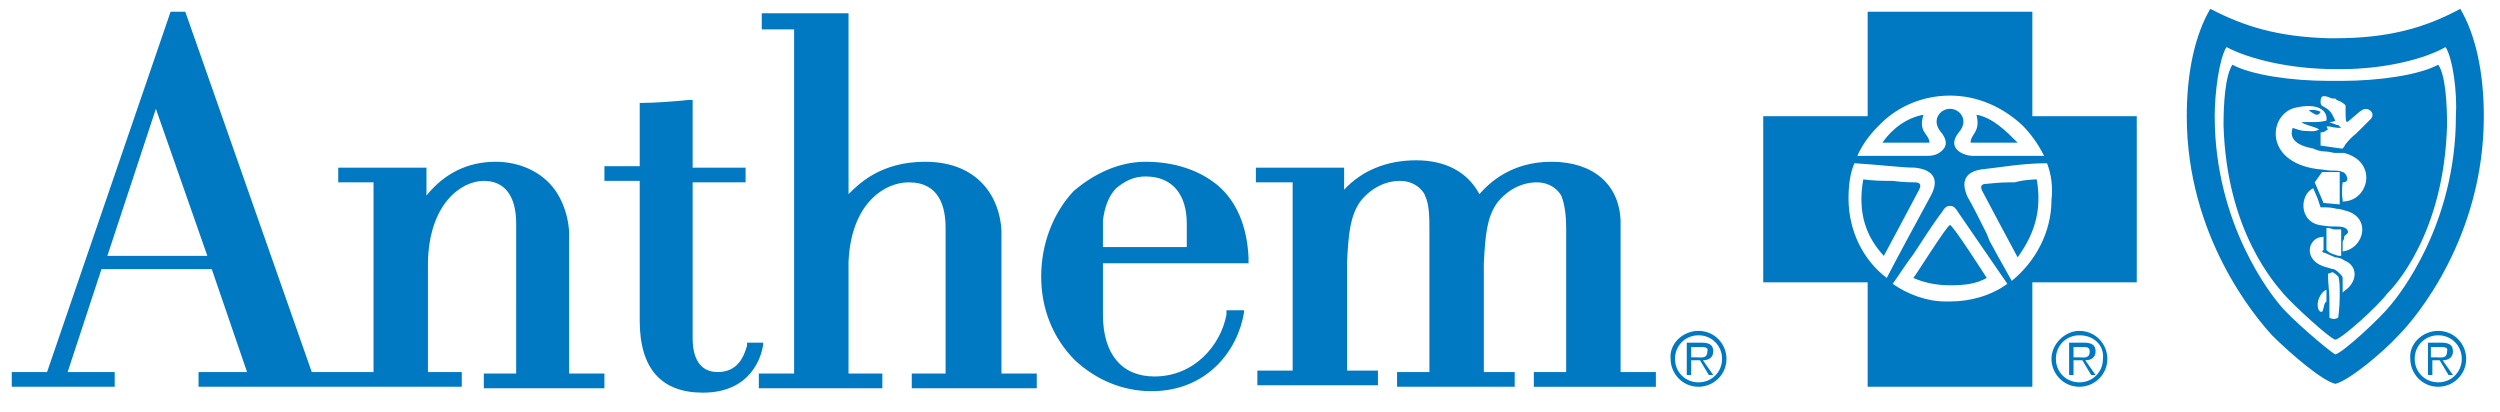 <?xml version="1.0" encoding="utf-8"?>
<!-- Generator: Adobe Illustrator 27.1.1, SVG Export Plug-In . SVG Version: 6.00 Build 0)  -->
<svg version="1.1" id="Layer_1" xmlns="http://www.w3.org/2000/svg" xmlns:xlink="http://www.w3.org/1999/xlink" x="0px" y="0px"
	 viewBox="0 0 170 28" style="enable-background:new 0 0 170 28;" xml:space="preserve">
<style type="text/css">
	.st0{fill-rule:evenodd;clip-rule:evenodd;fill:#0079C2;}
</style>
<g id="Symbols">
	<g id="Global-_x2F_-Navigation-_x2F_-Desktop-_x2F_-Default" transform="translate(-12, -6)">
		<g id="Constrains" transform="translate(12, 0)">
			<g id="Global-_x2F_-Logos-_x2F_-Primary-_x2F_-Alt-1" transform="translate(0, 6)">
				<path id="Global-_x2F_-Logos-_x2F_-Primary-_x2F_-Alt-2" class="st0" d="M77.9,11c2,0,3.7,0.6,4.9,1.6c1.3,1.1,2,2.8,2.1,4.9
					l0,0.3l0,0.1h-9.9v3.5c0,2.7,1.3,4.2,3.5,4.2c2.7,0,4.5-2.1,4.9-4.2l0-0.2l0-0.1h1.2l0,0.1c-0.4,2.6-2.5,5.4-6.3,5.4
					c-2,0-3.8-0.8-5.2-2.1c-1.5-1.5-2.3-3.5-2.3-5.7c0-2.2,0.8-4.3,2.2-5.8C74.4,11.8,76.1,11,77.9,11z M47.1,6.8v4.6h3.6v0.1l0,0.8
					l0,0.1h-3.6v10.6c0,1.5,0.6,2.3,1.7,2.3c1.4,0,1.8-1.1,2-1.8l0-0.1l0-0.1h1.1l0,0.1c-0.1,0.8-0.8,3.3-4.1,3.3
					c-2.8,0-4.3-1.6-4.3-4.9l0-0.3v-9.2h-2.4v-1h2.4V7h0.1c0.8,0,2.3-0.1,3.2-0.2l0.3,0L47.1,6.8z M12.6,0.8L12.6,0.8l8.6,24.5h4.2
					V12.4H23v-1H29l0,0.1l0,1.8c1.2-1.5,2.8-2.3,4.7-2.3c1.4,0,2.7,0.5,3.6,1.4c0.8,0.8,1.3,2,1.4,3.3l0,0.3v9.4h2.4v1h-8.2v-1h2.2
					V15.2c0-1.9-0.8-2.9-2.2-2.9c-1.5,0-3.7,1.5-3.8,5.5l0,0.3v7.2h2.3v1H13.5v-1h3.3l-2.4-7H6.9l-2.3,7h3.2v1h-7v-1h2.4l8.4-24.5
					H12.6z M57.7,0.9v12.3c0.7-0.7,2.2-2.2,5.2-2.2c3.7,0,5.1,2.5,5.2,4.7l0,0.2v9.5h2.4v1H62v-1h2.3v-9.9c0-1.4-0.4-3.1-2.5-3.1
					c-0.9,0-1.8,0.4-2.5,1.1c-0.7,0.7-1.5,2-1.6,4.3l0,0.3v7.3H60v1h-8.4v-1H54V2h-2.2V0.9H57.7z M105.5,11c2.8,0,4.6,1.5,4.7,4
					l0,0.2v10.1h2.4v1h-8.3v-1h2.2V16l0-0.5c0-0.8-0.1-1.6-0.3-2.1c0-0.1-0.5-1-1.7-1c-1,0-2,0.5-2.7,1.4c-0.7,1-0.8,2.2-0.9,4.1
					l0,0.3v7.1h2.1v1H95v-1h2.2l0-9.6c0-0.9,0-1.8-0.3-2.4c0-0.1-0.5-1-1.7-1c-1,0-2,0.5-2.7,1.4c-0.7,1-0.8,2.2-0.9,4.1l0,0.3v7.1
					h2.1v1h-8.2v-1h2.4V12.4h-2.5v-1h6l0,0.1l0,1.4c1.2-1.3,2.9-2,4.9-2c2,0,3.5,0.8,4.3,2.3C101.3,12.4,102.8,11,105.5,11z
					 M115.5,22.5c1.1,0,1.9,0.9,1.9,1.9c0,1.1-0.9,1.9-1.9,1.9c-1.1,0-1.9-0.9-1.9-1.9C113.5,23.4,114.4,22.5,115.5,22.5z
					 M165.8,22.5c1.1,0,1.9,0.9,1.9,1.9c0,1.1-0.9,1.9-1.9,1.9c-1.1,0-1.9-0.9-1.9-1.9C163.8,23.4,164.7,22.5,165.8,22.5z
					 M141.4,22.5c1.1,0,1.9,0.9,1.9,1.9c0,1.1-0.9,1.9-1.9,1.9c-1.1,0-1.9-0.9-1.9-1.9C139.5,23.4,140.4,22.5,141.4,22.5z
					 M138.2,0.8l0,7.1h7.1v11.3h-7.1v7.1H127v-7.1h-7.1l0-11.3h7.1V0.8H138.2z M167.3,0.6c1,1.7,1.6,4.2,1.6,7.3
					c0,8.2-4.6,13.7-5.8,14.9c-1.1,1.2-3.4,3.1-4.3,3.3c-0.9-0.2-3.1-2.1-4.3-3.3c-1.1-1.2-5.8-6.7-5.8-14.9c0-3.1,0.6-5.6,1.6-7.3
					c2.3,1.2,4.6,1.9,8,2l0.5,0C162.4,2.6,164.9,1.9,167.3,0.6z M115.5,22.8c-0.9,0-1.6,0.7-1.6,1.6c0,0.9,0.7,1.6,1.6,1.6
					c0.9,0,1.6-0.7,1.6-1.6C117.1,23.5,116.4,22.8,115.5,22.8z M165.8,22.8c-0.9,0-1.6,0.7-1.6,1.6c0,0.9,0.7,1.6,1.6,1.6
					c0.9,0,1.6-0.7,1.6-1.6C167.4,23.5,166.7,22.8,165.8,22.8z M141.4,22.8c-0.9,0-1.6,0.7-1.6,1.6c0,0.9,0.7,1.6,1.6,1.6
					c0.9,0,1.6-0.7,1.6-1.6C143.1,23.5,142.4,22.8,141.4,22.8z M115.7,23.3c0.6,0,0.8,0.2,0.8,0.6c0,0.4-0.3,0.6-0.7,0.6l0.7,1h-0.3
					l-0.6-1H115v1h-0.3v-2.2H115.7z M166,23.3c0.6,0,0.8,0.2,0.8,0.6c0,0.4-0.3,0.6-0.7,0.6l0.7,1h-0.3l-0.6-1h-0.5v1h-0.3v-2.2H166
					z M141.7,23.3c0.6,0,0.8,0.2,0.8,0.6c0,0.4-0.3,0.6-0.7,0.6l0.7,1h-0.3l-0.6-1H141v1h-0.3v-2.2H141.7z M115.6,23.6H115v0.7h0.4
					c0.3,0,0.7,0.1,0.7-0.4C116.2,23.6,115.9,23.6,115.6,23.6z M165.9,23.6h-0.6v0.7h0.4c0.3,0,0.7,0.1,0.7-0.4
					C166.5,23.6,166.2,23.6,165.9,23.6z M141.6,23.6H141v0.7h0.4c0.3,0,0.7,0.1,0.7-0.4C142.1,23.6,141.9,23.6,141.6,23.6z
					 M166.3,3.2c-1.4,0.8-4.1,1.5-7.1,1.5l-0.4,0c-3.1,0-5.9-0.7-7.4-1.5c-0.5,0.8-0.8,3.1-0.8,4.7c0,7.4,3.9,12.2,4.4,12.8
					c0.7,0.9,3.4,3.2,3.8,3.4c0.5-0.1,3.1-2.5,3.8-3.4c0.5-0.6,4.4-5.4,4.4-12.8C167.1,6.3,166.8,4,166.3,3.2z M165.8,4.4
					c0.5,0.7,0.6,2.7,0.6,4.1c-0.2,7.4-3.6,11-4.1,11.5c-0.6,0.8-3,3-3.5,3.1c-0.4-0.1-2.8-2.3-3.5-3.1c-0.5-0.6-3.9-4.2-4.1-11.5
					c0-1.4,0.1-3.3,0.6-4.1c1.3,0.7,4,1.1,6.6,1.1l0.4,0l0.4,0C161.8,5.5,164.5,5.1,165.8,4.4z M158.3,18.6c0,0.6,0.1,1.3,0.1,1.7
					l0,0.2l0,0.1c0,0.4,0,0.9,0,1c0.3,0.2,0.6,0,0.6,0c0-0.1,0.1-0.7,0.1-1.4l0-0.2l0-0.1c0-0.3,0-0.9-0.1-1.1
					c-0.1-0.1-0.2-0.2-0.4-0.3C158.4,18.6,158.4,18.6,158.3,18.6z M158.2,19.7c-0.3,0.1-0.6,0.6-0.6,1c0,0.1,0,0.4,0.2,0.5
					c0.1,0,0.1,0,0.1,0c0.1-0.1,0.1-0.4,0.2-0.6l0.1-0.1L158.2,19.7z M132.6,14c-0.3,0-0.4,0.2-0.6,0.5c-0.1,0.1-0.8,1.1-1.5,2.2
					l-0.4,0.6c-0.6,0.8-1.1,1.6-1.4,2c1,0.7,2.3,1.2,3.6,1.2l0.3,0c1.4,0,2.8-0.4,3.9-1.2c0,0-3.1-4.5-3.3-4.8
					C133,14.2,132.9,14,132.6,14z M158,16.1c-1.1,0-1.5,1.7,0.3,2.1c0.3,0.1,0.3,0.1,0.4,0.1c0.2,0.1,0.3,0.2,0.4,0.3
					c0.1,0.1,0.2,0.2,0.2,0.3l0,0.1l0,0.9l0.1-0.1c0.9-0.6,1-1.7,0-2.1c-0.1-0.1-0.4-0.2-0.6-0.2c-0.2-0.1-0.5-0.2-0.7-0.3
					c-0.1,0-0.3-0.1-0.1-0.2c0-0.1,0-0.3,0-0.4l0-0.1l0-0.1C158,16.3,158,16.2,158,16.1z M132.6,15.3c0.2,0,2.5,3.6,2.5,3.6
					c-0.7,0.4-1.5,0.5-2.5,0.5c-1,0-1.8-0.2-2.5-0.5C130.1,19,132.4,15.3,132.6,15.3z M139.2,11.1c-1.7,0-3.3,0.3-4.3,0.4
					c-1,0.1-1.7,0.6-1.1,1.9c0.3,0.5,0.8,1.5,1.3,2.5l0.2,0.5c0.7,1.3,1.4,2.5,1.5,2.7l0,0c1.6-1.3,2.7-3.3,2.7-5.5
					C139.6,12.7,139.5,11.9,139.2,11.1z M126.1,11.1c-0.3,0.7-0.4,1.5-0.4,2.4c0,2.2,1,4.2,2.6,5.4c0.4-0.8,2.4-4.5,3-5.6
					c0.7-1.3-0.1-1.8-1.1-1.9C129.3,11.4,127.8,11.2,126.1,11.1z M158.2,15.5c0,0.1,0,0.4,0,0.5l0,0.1l0,0.4v0.3c0,0,0,0.2,0,0.2
					c0.1,0.1,0.2,0.2,0.5,0.3c0.1,0,0.2,0.1,0.4,0.1l0.1,0v-0.5c0-0.1,0-0.1,0-0.2l0-0.1c0,0,0-0.1,0-0.1l0-0.1l0-0.2
					c0-0.1,0-0.2,0-0.3c0-0.1,0-0.3,0-0.3c-0.2,0-0.2,0-0.5,0C158.4,15.5,158.3,15.5,158.2,15.5z M138.5,12.2
					c0.4,2.3-0.3,3.9-1.3,5.3c0,0-2.2-4.1-2.4-4.5c-0.2-0.4,0-0.5,0.3-0.5c0.1,0,0.8-0.1,1.5-0.1l0.4,0
					C137.7,12.2,138.5,12.2,138.5,12.2z M126.7,12.2c0,0,0.7,0.1,1.6,0.1l0.4,0c0.7,0.1,1.4,0.1,1.5,0.1c0.3,0,0.5,0.1,0.3,0.5
					c-0.2,0.4-2.4,4.5-2.4,4.5C126.9,16.1,126.3,14.5,126.7,12.2z M10.6,7.4l-3.3,10h6.8L10.6,7.4z M157.3,12.8
					c-0.9,0.4-1,2.2,0.4,2.5c0.6,0.1,0.8,0.1,1,0.1c0.4,0,0.7,0,0.9,0.2c0.2,0.3-0.1,0.3-0.2,0.5c0,0.1,0,0.2-0.1,0.3
					c0,0.2,0,0.5,0,0.7c1.5-0.2,2-2.4,0.1-2.8c-0.3-0.1-0.4-0.1-0.5-0.1c-0.4-0.1-0.6-0.1-0.9-0.1l-0.2,0l-0.2-0.6L157.3,12.8z
					 M77.9,12c-0.8,0-1.4,0.3-2,0.8c-0.5,0.5-0.8,1.3-0.9,2.2l0,0.2v1.6h5.7v-1.6C80.7,13.2,79.7,12,77.9,12z M157.9,11.7l-0.5,0.7
					l0.3,0.7l0.3,0.7l1.1,0.1l0-2.2L157.9,11.7z M156.2,7.3c-1.9,0.3-2.4,3.7,1.4,4.2c0.2,0,0.7,0.1,0.9,0.1c0.4,0,0.6,0,0.8,0.1
					c0.2,0,0.6,0.7,0,0.7c0,0-0.1,0.6,0,1.2l0,0.1l0.1,0c1.7-0.1,2.3-2.7,0-3.3l-0.2,0l-0.2,0l-0.2,0c-0.2,0-0.4-0.1-0.7-0.1
					c-0.3,0-0.6-0.1-0.8-0.2c-1.7-0.3-1.5-1.1-1.4-1.4c0.3,0.1,0.6,0.2,0.8,0.2c0.3,0,0.7,0.1,1-0.1c-0.3-0.2-1-0.3-1.2-0.5
					c0,0,0.4,0,1,0c0.3,0,0.7-0.1,0.7-0.1C158.3,7.5,157.6,7,156.2,7.3z M132.6,6.5c-1.8,0-3.5,0.7-4.7,1.9l-0.2,0.2
					c-0.6,0.6-1.1,1.3-1.4,2l4.7,0c0.5,0,0.8-0.1,1.1-0.4c0.3-0.3,0.3-0.7-0.1-1.2c-0.7-0.8-0.1-1.6,0.6-1.6c0.7,0,1.3,0.8,0.6,1.6
					c-0.4,0.5-0.4,0.9-0.1,1.2c0.2,0.2,0.6,0.4,1.1,0.4l4.8,0c-0.4-0.8-0.9-1.5-1.5-2.1C136.2,7.3,134.5,6.5,132.6,6.5z M157.8,6.9
					c0,0.1,0,0.2,0.1,0.3c0,0,0.5,0.2,0.7,0.6c0.1,0.2,0.2,0.4,0.2,0.4s-0.1,0.1-0.4,0.1c0.2,0.1,0.3,0.1,0.5,0.2l0.1,0l0.2,0.2
					c-0.1,0-0.4,0-0.8-0.1l-0.2,0l0.1,0.2c-0.2,0.1-0.2,0.2-0.5,0.2c0,0.2,0,0.5,0,0.7l0,0.2l1.4,0.2l0.1,0c0.1-0.1,0.2-0.3,0.2-0.3
					c0.1-0.1,0.3-0.4,0.7-0.7l0.4-0.4c0.2-0.2,0.4-0.4,0.6-0.6c0.4-0.4-0.2-0.9-0.6-0.6c-0.2,0.1-0.8,0.7-1,0.8
					c-0.1,0-0.1-0.4-0.1-0.8l0-0.2c0,0,0-0.1,0-0.1l0,0c0-0.1-0.3-0.3-0.6-0.4c0,0-0.1-0.1-0.1-0.1l-0.1,0l-0.1,0
					C158.1,6.5,157.8,6.4,157.8,6.9z M130.8,7.8c-0.4,1.2,0.4,1.3,0.4,1.9H128C128.7,8.7,129.7,8,130.8,7.8z M134.4,7.8
					c1.1,0.2,2,1.1,2.8,1.9H134C134,9.1,134.7,9,134.4,7.8z M157.8,7.6c0,0-0.1,0.2-0.2,0.2c-0.1,0-0.2,0-0.3-0.1
					c-0.2-0.1-0.3-0.2-0.3-0.2S157.4,7.4,157.8,7.6z"/>
			</g>
		</g>
	</g>
</g>
</svg>
